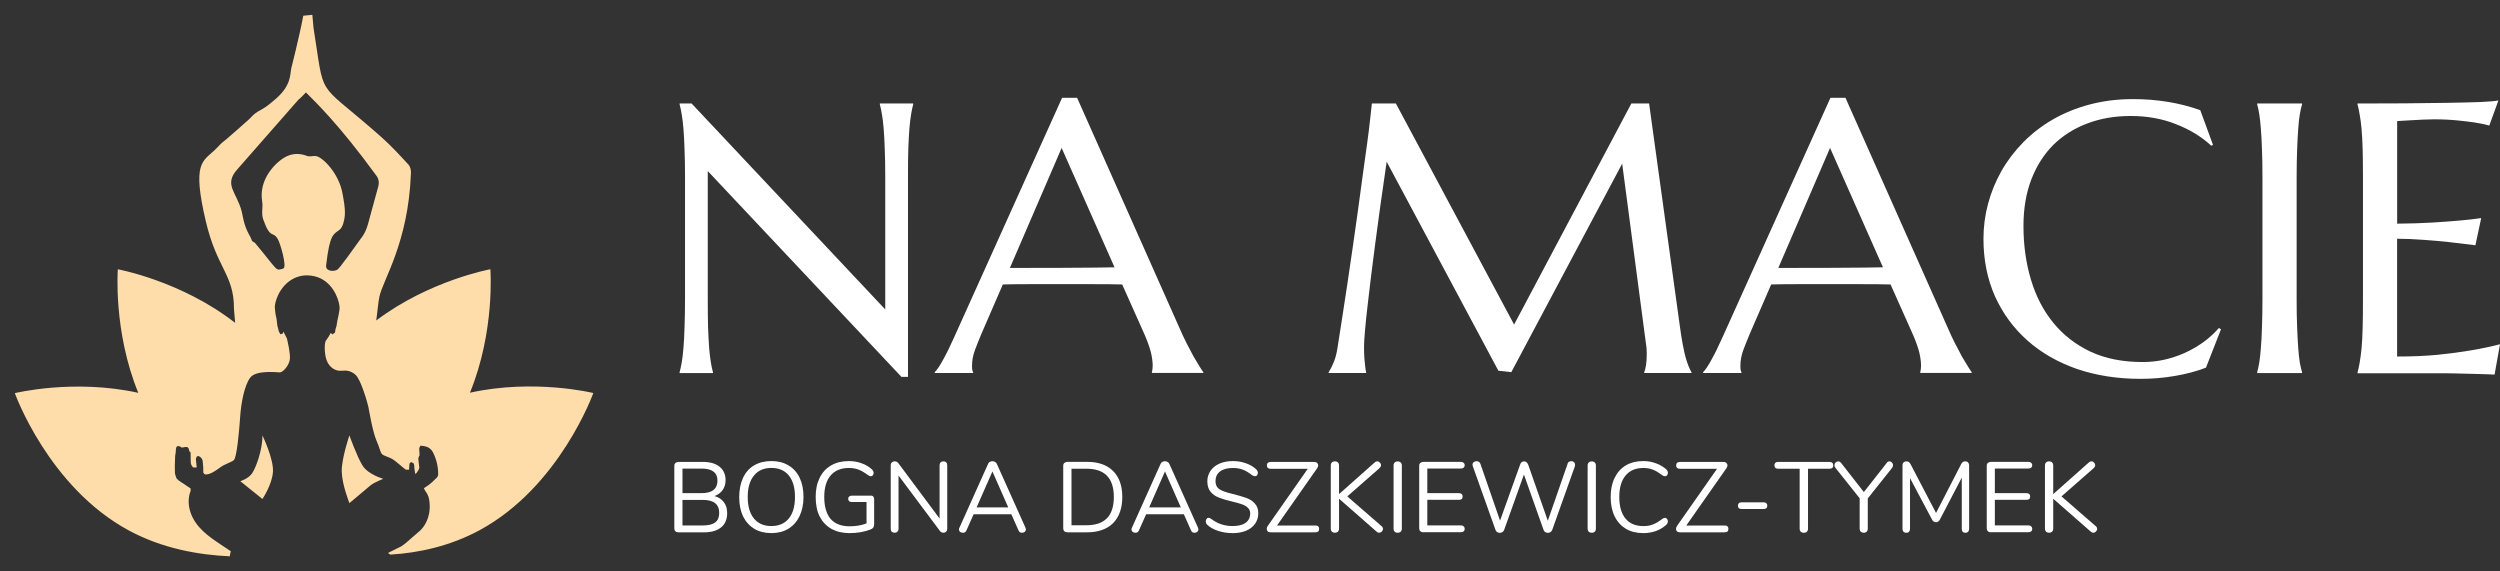 <?xml version="1.0" encoding="UTF-8"?>
<svg xmlns="http://www.w3.org/2000/svg" xmlns:xlink="http://www.w3.org/1999/xlink" id="Warstwa_1" viewBox="0 0 502.43 114.79">
  <rect x="0" y="0" width="502.43" height="114.79" fill="#333333" stroke="none"/>
  <defs>
    <style>.cls-1{fill:#ffddab;}.cls-1,.cls-2,.cls-3{stroke-width:0px;}.cls-4{clip-path:url(#clippath-2);}.cls-2{fill:none;}.cls-5{clip-path:url(#clippath-1);}.cls-6{clip-path:url(#clippath-4);}.cls-3{fill:#fff;}.cls-7{clip-path:url(#clippath);}.cls-8{clip-path:url(#clippath-3);}.cls-9{clip-path:url(#clippath-5);}</style>
    <clipPath id="clippath">
      <rect class="cls-2" x="68.6" y="87.44" width="8.52" height="13.9"></rect>
    </clipPath>
    <clipPath id="clippath-1">
      <path class="cls-2" d="M72.85,93.55c-1.14-1.85-2.63-6.05-2.63-6.05,0,0-1.6,4.67-1.54,7.28.05,2.6,1.54,6.33,1.54,6.33,0,0,3.48-2.94,4.25-3.57.77-.62,2.56-1.31,2.56-1.31,0,0-3.04-.84-4.18-2.68"></path>
    </clipPath>
    <clipPath id="clippath-2">
      <rect class="cls-2" x="47.98" y="87.44" width="7.1" height="13"></rect>
    </clipPath>
    <clipPath id="clippath-3">
      <path class="cls-2" d="M50.66,95.13c-.77,1.11-2.37,1.58-2.37,1.58l4.45,3.57s1.97-2.89,2.12-5.5c.14-2.6-2.12-7.28-2.12-7.28.05,2.85-1.31,6.53-2.08,7.63"></path>
    </clipPath>
    <clipPath id="clippath-4">
      <rect class="cls-2" x="2.69" y="2.79" width="116.58" height="109.31"></rect>
    </clipPath>
    <clipPath id="clippath-5">
      <path class="cls-2" d="M72.55,47.9c-4.62,6.47-4.61,6.26-5,6.41-.67.27-2.2.18-2-1.04.74-6.39,1.49-6.13,2.75-7.15.63-.51.94-2.02,1-2.84.1-1.5-.22-2.99-.48-4.46-.76-4.09-4.01-7.21-5.23-7.43-.69-.14-1.27.19-1.91-.06-1.6-.61-3.03-.47-4.31.21-1.91,1.03-5.41,4.42-4.69,8.89.23,1.2-.21,2.25.18,3.55,1.5,4.27,1.91,2.3,2.97,4.07.45.71,1.95,5.7,1.08,5.93-1.63.49-.9.52-5.7-5.2l-.53-.32c-.36-.86-.23-.59-.56-1.2-1.16-2.01-1.33-3.93-1.52-4.66-.99-4-3.75-5.43-.86-8.62,17.45-19.88,9.99-11.48,13.74-15.4,1.85,1.86,6.6,6.34,14.21,16.79.75,1.03.34,2.1.17,2.7-2.11,7.41-1.85,7.84-3.29,9.83M94.44,78.94c5.08-12.39,4.11-24.83,4.11-24.83,0,0-12.26,2.24-22.94,10.3.3-2.08.34-3.29.64-4.78.68-3.36,5.8-10.77,6.33-24.7.05-.63-.06-1.3-.45-1.81-3.74-4.08-4.64-4.83-6.91-6.82-11.78-10.24-9.91-6.32-12.21-20.67l-.24-2.65c-.61.05-1.22.13-1.82.18-.76,4.1-2.43,10.64-2.43,10.64-.24,1.2.02,3.37-3.11,6.08-3.44,3.04-3.2,1.75-5.3,4.04-.12.16-4.62,4.07-4.7,4.13-1.27.96-1.27,1.17-2.29,2.14-2.4,2.28-4.52,2.51-1.77,14.23,2.24,9.59,5.7,10.75,5.67,17.63l.24,2.84c-10.83-8.45-23.58-10.77-23.58-10.77,0,0-.96,12.43,4.11,24.83-12.92-2.86-24.81.06-24.81.06,0,0,6.76,18.91,22.95,27.62,6.72,3.62,14.02,4.9,20.25,5.17l.05-.35.15-.67c-.79-.52-1.38-.92-1.97-1.31-1.24-.83-2.5-1.68-3.6-2.72s-2.06-2.33-2.54-3.83c-.46-1.37-.49-2.94.04-4.28v-.47c-.89-.59-1.59-1.06-2.3-1.53l-.51-.45c-.23-.56-.3-.83-.34-1.1l-.03-1.44c.03-.67.06-1.36.07-2.04l.11-.68c.02-.55.05-.73.1-.92l.08-.23.23-.12.35.02.34.2.1.07.39-.05.37-.07.39.02.27.31.1.43.04.14.18.08.06.26c0,.64,0,1.19.02,1.73,0,.45.18.87.51,1.15h.69c-.06-.74-.11-1.09-.14-1.44l-.02-.33.21-.47.33-.05c.44.16.7.52.81.9l.12,1.2c0,.41,0,.84.02,1.24l.32.35c1.05.09,2.24-.8,3.11-1.44s2.09-.96,2.69-1.42c.6-.46,1.09-5.79,1.28-8.63.18-2.83.84-6.38,2.03-7.97,1.19-1.57,5.35-1.05,5.96-1.05s1.89-1.41,2.01-2.71c.1-1.17-.47-3.58-.58-4.02l-.02-.09-.71-1.38c-.02.17-.07.35-.21.44l-.4.1-.33-.63c-.07-.52-.18-.75-.26-1.03l-.16-1.33c0-.06,0-.11-.02-.16-.26-.84-.31-2.03-.32-2.06-.18-.96.81-4.54,3.81-6.02,2.63-1.3,5.07-.14,5.37,0,3,1.49,3.86,4.99,3.82,6.02-.02.56-.39,2.26-.41,2.31l-.03.1-.18,1.13c-.08.26-.19.51-.23.79l-.06.51-.53.41-.33-.31c-.29.52-.62,1.09-1,1.58l-.07.1c-.12.43-.15.83-.15,1.23,0,1.14.15,2.34.73,3.29.59.96,1.63,1.5,2.67,1.4.9-.09,1.78-.06,2.77.8,1.1.95,2.38,5.52,2.6,6.45h0c.05.28.88,5.11,1.61,6.74.75,1.7.75,2.41,1.17,2.8.43.39,1.49.55,2.29,1.12.75.53,1.73,1.44,2.45,1.97h.67l.03-.73c.02-.31.05-.51.15-.65l.29-.14.49.31c.11.43.09.67.09.89l.18,1.2.27-.23c.32-.43.5-.73.55-1.08l-.15-1.25c-.06-.37-.08-.75.11-1.04l.09-.18c-.03-.42-.05-.75-.06-1.08v-.35l.21-.48.56.04c.23.06.49.09.7.16.54.18,1.01.59,1.28,1.12.67,1.31,1.05,2.83,1.05,4.34l-.02.33-.24.42c-.77.75-1.43,1.4-2.21,1.86l-.39.26c.17.5.42.75.61,1.06l.31.68c.72,2.81-.19,5.64-2.07,7.12l-1.32,1.14c-.67.61-1.36,1.22-2.11,1.71l-2.59,1.28.06.14.37.22c5.78-.34,12.02-1.73,17.83-4.85,16.2-8.71,22.95-27.62,22.95-27.62,0,0-11.88-2.92-24.8-.06"></path>
    </clipPath>
  </defs>
  <g class="cls-7">
    <g class="cls-5">
      <path class="cls-1" d="M0,0h122.41v114.79H0V0Z"></path>
    </g>
  </g>
  <g class="cls-4">
    <g class="cls-8">
      <path class="cls-1" d="M0,0h122.41v114.79H0V0Z"></path>
    </g>
  </g>
  <g class="cls-6">
    <g class="cls-9">
      <path class="cls-1" d="M0,0h122.41v114.79H0V0Z"></path>
    </g>
  </g>
  <path class="cls-3" d="M143.58,99.69c.81.22,1.44.63,1.89,1.22.45.58.67,1.32.67,2.22,0,1.24-.41,2.2-1.22,2.86-.82.67-1.97,1-3.47,1h-5.07c-.26,0-.47-.07-.64-.22-.15-.14-.22-.34-.22-.58v-12.56c0-.26.07-.45.22-.58.17-.14.39-.22.64-.22h4.85c1.45,0,2.58.32,3.37.96.81.64,1.22,1.56,1.22,2.73,0,.77-.21,1.44-.61,1.99-.39.54-.93.93-1.64,1.19ZM137.16,99.11h3.82c1.07,0,1.87-.21,2.41-.64.53-.43.8-1.06.8-1.89,0-1.61-1.08-2.41-3.21-2.41h-3.82v4.95ZM141.3,105.6c1.09,0,1.9-.2,2.44-.61.53-.4.8-1.04.8-1.89,0-1.75-1.08-2.63-3.24-2.63h-4.14v5.14h4.14Z"></path>
  <path class="cls-3" d="M155.02,107.14c-1.31,0-2.46-.29-3.44-.87-.96-.59-1.72-1.43-2.25-2.5-.51-1.09-.77-2.38-.77-3.85s.26-2.79.77-3.89,1.25-1.93,2.22-2.5c.98-.58,2.14-.87,3.47-.87s2.47.29,3.44.87c.98.58,1.73,1.41,2.25,2.5s.77,2.38.77,3.85-.27,2.76-.8,3.85c-.51,1.09-1.27,1.94-2.25,2.54-.96.58-2.1.87-3.4.87ZM155.02,105.72c1.49,0,2.67-.5,3.5-1.51.83-1,1.25-2.45,1.25-4.33s-.42-3.32-1.25-4.33c-.82-1-1.98-1.51-3.5-1.51s-2.67.51-3.5,1.54c-.83,1.01-1.25,2.44-1.25,4.3s.42,3.31,1.25,4.33c.83,1.01,2,1.51,3.5,1.51Z"></path>
  <path class="cls-3" d="M174.98,99.59c.21,0,.39.06.51.19s.19.31.19.51v4.98c0,.32-.06.57-.16.74-.11.15-.29.28-.55.39-.54.22-1.19.4-1.96.55-.77.13-1.53.19-2.28.19-1.41,0-2.63-.29-3.66-.87-1.01-.58-1.79-1.4-2.34-2.47-.54-1.09-.8-2.39-.8-3.92s.26-2.76.8-3.85c.53-1.09,1.3-1.93,2.31-2.5,1-.58,2.18-.87,3.53-.87.94,0,1.81.15,2.6.45.81.28,1.49.69,2.06,1.22.23.22.35.45.35.71,0,.18-.06.34-.16.48-.11.13-.25.19-.42.19-.15,0-.34-.07-.55-.22-.71-.53-1.35-.91-1.93-1.12-.56-.21-1.2-.32-1.93-.32-1.59,0-2.81.51-3.66,1.51-.86,1.01-1.28,2.46-1.28,4.33s.43,3.4,1.28,4.4c.88.99,2.15,1.48,3.82,1.48,1.24,0,2.38-.19,3.4-.58v-4.3h-2.95c-.22,0-.4-.05-.55-.16-.13-.13-.19-.29-.19-.48s.06-.34.19-.45c.14-.13.33-.19.55-.19h3.76Z"></path>
  <path class="cls-3" d="M189.6,92.72c.26,0,.45.08.58.22.13.15.19.35.19.61v12.68c0,.26-.08.47-.22.61-.13.14-.32.22-.58.22s-.48-.11-.67-.35l-8.32-11.14v10.66c0,.26-.08.47-.22.61-.13.14-.32.22-.58.22-.24,0-.43-.08-.58-.22-.13-.14-.19-.35-.19-.61v-12.68c0-.26.07-.46.22-.61.14-.14.35-.22.61-.22s.48.11.67.32l8.32,11.17v-10.66c0-.26.06-.46.19-.61.14-.14.34-.22.58-.22Z"></path>
  <path class="cls-3" d="M206.07,106.05c.06.11.1.22.1.32,0,.22-.08.39-.22.51-.15.13-.34.19-.55.19-.35,0-.58-.16-.71-.48l-1.44-3.24h-7.58l-1.44,3.24c-.13.32-.37.48-.71.48-.22,0-.41-.06-.58-.19-.15-.14-.22-.32-.22-.51,0-.1.03-.21.1-.32l5.75-12.81c.06-.17.17-.3.32-.39.17-.1.35-.16.55-.16.21,0,.39.06.55.16.17.09.29.22.35.39l5.75,12.81ZM196.27,101.97h6.36l-3.18-7.22-3.18,7.22Z"></path>
  <path class="cls-3" d="M214.54,106.98c-.26,0-.47-.07-.64-.22-.15-.14-.22-.34-.22-.58v-12.56c0-.26.07-.45.22-.58.17-.14.39-.22.64-.22h3.92c2.26,0,4.01.61,5.23,1.83,1.24,1.22,1.86,2.97,1.86,5.23s-.63,4.03-1.86,5.27c-1.24,1.22-2.99,1.83-5.23,1.83h-3.92ZM218.36,105.56c3.66,0,5.49-1.89,5.49-5.68s-1.83-5.68-5.49-5.68h-3.02v11.37h3.02Z"></path>
  <path class="cls-3" d="M240.74,106.05c.06.11.1.22.1.32,0,.22-.08.39-.22.51-.15.13-.34.19-.55.19-.35,0-.58-.16-.71-.48l-1.44-3.24h-7.58l-1.44,3.24c-.13.32-.37.48-.71.48-.22,0-.41-.06-.58-.19-.15-.14-.22-.32-.22-.51,0-.1.03-.21.1-.32l5.75-12.81c.06-.17.17-.3.32-.39.17-.1.35-.16.55-.16.21,0,.39.06.55.16.17.09.29.22.35.39l5.75,12.81ZM230.95,101.97h6.36l-3.18-7.22-3.18,7.22Z"></path>
  <path class="cls-3" d="M247.69,107.14c-1.01,0-1.97-.15-2.89-.45-.9-.3-1.63-.71-2.18-1.22-.19-.19-.29-.43-.29-.71,0-.19.05-.35.16-.48.1-.14.22-.22.35-.22.19,0,.39.08.58.22,1.24.96,2.67,1.44,4.27,1.44,1.16,0,2.03-.21,2.63-.64.62-.45.93-1.08.93-1.89,0-.47-.15-.84-.45-1.12-.28-.3-.67-.53-1.16-.71-.47-.17-1.12-.35-1.96-.55-1.09-.26-1.99-.52-2.7-.8-.71-.27-1.28-.67-1.7-1.19-.43-.53-.64-1.23-.64-2.09,0-.79.21-1.49.64-2.12.43-.62,1.03-1.1,1.8-1.44.79-.34,1.69-.51,2.7-.51.94,0,1.81.15,2.63.45.81.28,1.49.69,2.06,1.22.21.22.32.45.32.71,0,.18-.06.34-.16.48-.11.13-.24.19-.39.19-.15,0-.35-.06-.58-.19-.67-.53-1.28-.91-1.86-1.12-.56-.23-1.24-.35-2.02-.35-1.12,0-1.98.24-2.6.71-.6.47-.9,1.12-.9,1.93,0,.73.26,1.28.8,1.64.55.35,1.39.64,2.5.9,1.22.31,2.17.58,2.86.83.71.24,1.28.61,1.73,1.12.47.5.71,1.15.71,1.96s-.22,1.5-.64,2.12c-.43.6-1.04,1.08-1.83,1.41-.79.32-1.7.48-2.73.48Z"></path>
  <path class="cls-3" d="M264.34,105.6c.26,0,.45.06.58.19.13.11.19.27.19.48,0,.24-.06.42-.19.55-.13.11-.32.16-.58.16h-8.96c-.26,0-.47-.06-.61-.19-.13-.14-.19-.32-.19-.51s.07-.39.22-.61l8.03-11.46h-7.45c-.26,0-.45-.05-.58-.16-.13-.13-.19-.3-.19-.51,0-.23.06-.4.19-.51.13-.13.32-.19.58-.19h8.77c.23,0,.42.06.55.19.14.13.22.31.22.51,0,.18-.08.37-.22.58l-8.06,11.5h7.71Z"></path>
  <path class="cls-3" d="M277.65,105.72c.19.18.29.37.29.58,0,.19-.09.38-.26.55-.15.14-.32.22-.51.22-.18,0-.35-.09-.55-.26l-7.51-6.58v6c0,.26-.08.47-.22.61-.15.14-.35.22-.61.22s-.47-.08-.61-.22c-.15-.14-.22-.35-.22-.61v-12.68c0-.26.07-.46.22-.61.14-.14.35-.22.61-.22s.46.08.61.22c.14.15.22.35.22.61v5.75l7.16-6.36c.14-.14.33-.22.55-.22.19,0,.36.09.51.26.14.15.22.31.22.48,0,.22-.09.41-.26.58l-6.52,5.72,6.87,5.97Z"></path>
  <path class="cls-3" d="M280.9,107.07c-.26,0-.47-.08-.61-.22-.15-.14-.22-.35-.22-.61v-12.68c0-.26.07-.46.22-.61.14-.14.35-.22.61-.22s.46.08.61.22c.14.15.22.35.22.61v12.68c0,.26-.08.47-.22.61-.15.14-.35.22-.61.22Z"></path>
  <path class="cls-3" d="M286.08,106.98c-.26,0-.47-.07-.64-.22-.15-.14-.22-.34-.22-.58v-12.56c0-.26.07-.45.22-.58.17-.14.39-.22.64-.22h7.51c.23,0,.42.06.55.19.14.11.22.27.22.48s-.08.39-.22.51c-.13.11-.31.16-.55.16h-6.74v4.95h6.33c.26,0,.45.06.58.19.13.11.19.27.19.48s-.06.39-.19.51c-.13.11-.32.16-.58.16h-6.33v5.14h6.74c.23,0,.42.06.55.19.14.11.22.28.22.51,0,.22-.08.39-.22.51-.13.11-.31.16-.55.16h-7.51Z"></path>
  <path class="cls-3" d="M315.03,93.2c.06-.17.16-.3.29-.39.14-.08.3-.13.45-.13.21,0,.39.06.55.19.14.13.22.31.22.51,0,.09-.02.19-.03.32l-4.56,12.81c-.06.18-.18.31-.35.42-.15.1-.32.16-.51.16s-.38-.06-.55-.16c-.15-.1-.26-.24-.32-.42l-3.95-11.14-3.98,11.14c-.06.18-.18.31-.35.42-.15.1-.32.16-.51.16s-.38-.06-.55-.16c-.15-.1-.26-.24-.32-.42l-4.56-12.81c-.05-.1-.06-.21-.06-.32,0-.21.08-.39.26-.51.17-.13.36-.19.58-.19.14,0,.29.05.42.13.14.09.26.22.32.39l3.95,11.43,4.05-11.3c.06-.19.16-.34.29-.45.14-.1.32-.16.51-.16.17,0,.32.06.45.16.14.11.26.27.35.48l3.95,11.3,3.98-11.46Z"></path>
  <path class="cls-3" d="M319.9,107.07c-.26,0-.47-.08-.61-.22-.15-.14-.22-.35-.22-.61v-12.68c0-.26.07-.46.22-.61.14-.14.35-.22.61-.22s.46.08.61.22c.14.15.22.35.22.61v12.68c0,.26-.08.47-.22.61-.15.14-.35.22-.61.22Z"></path>
  <path class="cls-3" d="M330.25,107.14c-1.35,0-2.52-.29-3.5-.87-.96-.58-1.72-1.41-2.25-2.5-.54-1.09-.8-2.38-.8-3.89s.26-2.76.8-3.85c.53-1.09,1.28-1.93,2.25-2.5.98-.58,2.15-.87,3.5-.87.9,0,1.74.15,2.54.45.79.28,1.49.69,2.09,1.22.21.19.32.43.32.71,0,.18-.06.34-.16.48-.11.13-.24.19-.39.19-.18,0-.37-.06-.58-.19-.69-.53-1.31-.91-1.86-1.12-.56-.23-1.2-.35-1.93-.35-1.57,0-2.76.51-3.6,1.54-.83,1.01-1.25,2.44-1.25,4.3s.42,3.33,1.25,4.33c.83,1.01,2.03,1.51,3.6,1.51.71,0,1.33-.1,1.89-.32.58-.21,1.2-.59,1.89-1.12.21-.14.4-.22.58-.22.14,0,.27.08.39.22.1.13.16.29.16.48,0,.28-.11.51-.32.71-.6.54-1.3.96-2.09,1.25-.79.27-1.64.42-2.54.42Z"></path>
  <path class="cls-3" d="M346.59,105.6c.26,0,.45.06.58.19.13.11.19.27.19.48,0,.24-.06.42-.19.55-.13.11-.32.16-.58.16h-8.96c-.26,0-.47-.06-.61-.19-.13-.14-.19-.32-.19-.51s.07-.39.22-.61l8.03-11.46h-7.45c-.26,0-.45-.05-.58-.16-.13-.13-.19-.3-.19-.51,0-.23.06-.4.19-.51.13-.13.32-.19.58-.19h8.77c.23,0,.42.06.55.19.14.13.22.31.22.51,0,.18-.08.37-.22.58l-8.06,11.5h7.71Z"></path>
  <path class="cls-3" d="M350.01,102.29c-.24,0-.42-.05-.55-.16-.13-.13-.19-.3-.19-.51,0-.19.06-.35.19-.48s.31-.19.55-.19h4.43c.23,0,.42.06.55.19s.19.29.19.48c0,.22-.06.39-.19.51-.13.11-.31.16-.55.16h-4.43Z"></path>
  <path class="cls-3" d="M362.51,107.07c-.26,0-.47-.08-.61-.22-.15-.14-.22-.35-.22-.61v-12.04h-4.33c-.24,0-.42-.05-.55-.16-.13-.13-.19-.3-.19-.51,0-.23.06-.4.19-.51.13-.13.31-.19.55-.19h10.31c.26,0,.45.06.58.19.13.11.19.28.19.51,0,.22-.06.39-.19.51-.13.11-.32.16-.58.16h-4.3v12.04c0,.26-.08.47-.22.61-.15.14-.35.22-.61.22Z"></path>
  <path class="cls-3" d="M379.16,93.04c.14-.21.34-.32.58-.32.17,0,.33.08.48.22.14.15.22.34.22.55,0,.19-.06.37-.16.51l-4.91,6.17v6.07c0,.26-.08.47-.22.61-.15.14-.35.22-.58.22s-.44-.08-.61-.22c-.15-.14-.22-.35-.22-.61v-6.1l-4.88-6.13c-.13-.14-.19-.32-.19-.51,0-.21.07-.39.22-.55.14-.14.33-.22.55-.22s.4.11.58.32l4.56,5.84,4.59-5.84Z"></path>
  <path class="cls-3" d="M394.94,92.72c.26,0,.45.08.58.22.14.15.22.35.22.61v12.72c0,.24-.06.43-.19.58-.13.14-.31.22-.55.22-.26,0-.45-.08-.58-.22-.11-.14-.16-.34-.16-.58v-10.28l-4.37,8.38c-.19.39-.47.58-.8.58-.37,0-.64-.19-.83-.58l-4.4-8.28v10.18c0,.24-.06.43-.19.58-.11.14-.29.22-.55.22-.24,0-.43-.08-.58-.22-.13-.14-.19-.34-.19-.58v-12.72c0-.26.07-.46.22-.61.14-.14.35-.22.61-.22.34,0,.61.19.8.58l5.11,9.79,5.04-9.79c.1-.21.22-.36.35-.45.13-.08.27-.13.45-.13Z"></path>
  <path class="cls-3" d="M400.14,106.98c-.26,0-.47-.07-.64-.22-.15-.14-.22-.34-.22-.58v-12.56c0-.26.07-.45.22-.58.17-.14.39-.22.64-.22h7.51c.23,0,.42.06.55.19.14.11.22.27.22.48s-.08.39-.22.51c-.13.11-.31.16-.55.16h-6.74v4.95h6.33c.26,0,.45.06.58.19.13.11.19.27.19.48s-.06.39-.19.51c-.13.11-.32.16-.58.16h-6.33v5.14h6.74c.23,0,.42.06.55.19.14.11.22.28.22.51,0,.22-.08.39-.22.51-.13.11-.31.16-.55.16h-7.51Z"></path>
  <path class="cls-3" d="M421.18,105.72c.19.18.29.37.29.58,0,.19-.09.38-.26.55-.15.14-.32.22-.51.22-.18,0-.35-.09-.55-.26l-7.51-6.58v6c0,.26-.08.47-.22.61-.15.14-.35.22-.61.22s-.47-.08-.61-.22c-.15-.14-.22-.35-.22-.61v-12.68c0-.26.07-.46.22-.61.14-.14.35-.22.61-.22s.46.08.61.22c.14.15.22.35.22.61v5.75l7.16-6.36c.14-.14.33-.22.55-.22.19,0,.36.09.51.26.14.15.22.31.22.48,0,.22-.09.41-.26.58l-6.52,5.72,6.87,5.97Z"></path>
  <path class="cls-3" d="M138.99,20.8l38.92,41.39v-26.59c0-2.14-.03-4-.1-5.59-.05-1.61-.12-2.99-.22-4.14-.09-1.17-.21-2.15-.35-2.92-.13-.79-.27-1.45-.42-1.99v-.16h6.71v.16c-.15.54-.29,1.2-.42,1.99-.13.77-.25,1.75-.35,2.92-.09,1.16-.16,2.54-.22,4.14-.05,1.59-.06,3.45-.06,5.59v40.14h-1.32l-38.92-41.36v25.82c0,2.14.02,4.01.06,5.62.06,1.59.14,2.97.22,4.14.1,1.16.22,2.14.35,2.92.13.77.26,1.41.42,1.93v.16h-6.71v-.16c.14-.51.29-1.16.42-1.93.14-.79.26-1.77.35-2.92.1-1.17.18-2.55.22-4.14.06-1.61.1-3.48.1-5.62v-24.6c0-2.14-.03-4-.1-5.59-.05-1.61-.12-2.99-.22-4.14-.09-1.17-.21-2.15-.35-2.92-.13-.79-.27-1.45-.42-1.99v-.16h2.41Z"></path>
  <path class="cls-3" d="M231.5,74.97v-.16c.04-.13.07-.31.1-.55.04-.26.06-.49.06-.71,0-.77-.11-1.62-.32-2.57-.22-.94-.63-2.12-1.22-3.53l-4.59-10.28c-1.41-.04-3.29-.06-5.62-.06h-13.36c-1.85,0-3.52.02-5.01.06l-4.33,9.99c-.39.92-.79,1.94-1.22,3.05-.43,1.12-.64,2.23-.64,3.34,0,.35.02.63.06.83.06.22.11.35.16.42v.16h-7.71v-.16c.47-.47,1.04-1.32,1.7-2.54.68-1.22,1.43-2.75,2.25-4.59l21.64-48.01h3.02l20.52,46.14c.47,1.09.96,2.15,1.48,3.18.51,1.01,1,1.92,1.44,2.73.47.79.88,1.47,1.22,2.02.34.56.58.92.71,1.06v.16h-10.34ZM207.03,53.84h4.5c1.54-.02,3.03-.03,4.5-.03,1.48-.02,2.89-.03,4.24-.03,1.36-.02,2.61-.04,3.72-.06l-10.63-23.99-10.4,24.12h4.08Z"></path>
  <path class="cls-3" d="M267.02,74.81c.27-.4.59-1,.93-1.8.36-.79.64-1.78.83-2.99.27-1.75.59-3.73.93-5.94.34-2.2.69-4.51,1.06-6.94.36-2.42.72-4.89,1.09-7.42.36-2.54.71-5.04,1.06-7.48.34-2.46.66-4.82.96-7.1.32-2.29.61-4.38.87-6.26.26-1.88.46-3.52.61-4.91.17-1.41.29-2.47.35-3.18h4.82l23.76,44.44,23.57-44.44h3.56l6.2,44.89c.19,1.41.39,2.63.58,3.63.19,1.01.39,1.88.58,2.6.21.71.42,1.3.61,1.77.19.45.37.83.55,1.12v.16h-9.5v-.16c.13-.27.24-.72.35-1.35.1-.62.16-1.38.16-2.28,0-.32-.02-.65-.03-1-.02-.34-.06-.71-.13-1.09l-4.78-36.19-22.28,41.9-2.6-.29-22.45-42c-.88,5.97-1.65,11.49-2.31,16.54-.28,2.17-.56,4.33-.83,6.49-.26,2.14-.5,4.14-.71,6-.22,1.86-.39,3.52-.51,4.95-.13,1.41-.19,2.46-.19,3.15,0,.86.02,1.62.06,2.28.06.64.11,1.19.16,1.64.06.54.14,1.01.22,1.41h-7.55v-.16Z"></path>
  <path class="cls-3" d="M385.92,74.97v-.16c.04-.13.07-.31.1-.55.04-.26.06-.49.06-.71,0-.77-.11-1.62-.32-2.57-.22-.94-.63-2.12-1.22-3.53l-4.59-10.28c-1.41-.04-3.29-.06-5.62-.06h-13.36c-1.85,0-3.52.02-5.01.06l-4.33,9.99c-.39.92-.79,1.94-1.22,3.05-.43,1.12-.64,2.23-.64,3.34,0,.35.02.63.06.83.06.22.11.35.16.42v.16h-7.71v-.16c.47-.47,1.04-1.32,1.7-2.54.68-1.22,1.43-2.75,2.25-4.59l21.64-48.01h3.02l20.52,46.14c.47,1.09.96,2.15,1.48,3.18.51,1.01,1,1.92,1.44,2.73.47.79.88,1.47,1.22,2.02.34.56.58.92.71,1.06v.16h-10.34ZM361.46,53.84h4.5c1.54-.02,3.03-.03,4.5-.03,1.48-.02,2.89-.03,4.24-.03,1.36-.02,2.61-.04,3.72-.06l-10.63-23.99-10.4,24.12h4.08Z"></path>
  <path class="cls-3" d="M444.75,29.12l-.35.16c-1.97-1.81-4.33-3.26-7.1-4.33-2.75-1.09-5.76-1.64-9.06-1.64s-6.12.51-8.77,1.51c-2.63.99-4.9,2.42-6.81,4.3-1.89,1.89-3.36,4.21-4.43,6.97-1.05,2.75-1.57,5.86-1.57,9.34,0,3.85.5,7.45,1.51,10.79,1,3.34,2.5,6.23,4.5,8.67s4.47,4.37,7.45,5.78c2.99,1.4,6.49,2.09,10.47,2.09,1.43,0,2.87-.14,4.3-.45,1.43-.32,2.8-.77,4.11-1.35,1.32-.59,2.58-1.32,3.76-2.15,1.17-.85,2.23-1.81,3.18-2.89l.42.26-3.02,7.71c-1.89.73-3.97,1.28-6.26,1.67-2.27.39-4.56.58-6.87.58-4.67,0-8.94-.67-12.81-1.99-3.85-1.35-7.18-3.25-9.95-5.72-2.79-2.48-4.96-5.44-6.52-8.89-1.54-3.47-2.31-7.32-2.31-11.56,0-2.39.31-4.75.93-7.06.62-2.31,1.52-4.5,2.7-6.58,1.2-2.1,2.67-4.02,4.4-5.78,1.73-1.75,3.71-3.28,5.94-4.56,2.22-1.28,4.67-2.28,7.35-2.99,2.7-.72,5.6-1.09,8.73-1.09,4.86,0,9.36.74,13.52,2.22l2.57,7Z"></path>
  <path class="cls-3" d="M453.63,74.81c.14-.51.29-1.16.42-1.93.13-.79.23-1.77.32-2.92.1-1.17.18-2.55.22-4.14.06-1.61.1-3.48.1-5.62v-24.6c0-2.14-.03-4-.1-5.59-.05-1.61-.12-2.99-.22-4.14-.09-1.17-.19-2.15-.32-2.92-.13-.79-.27-1.45-.42-1.99v-.16h9.02v.16c-.15.54-.31,1.2-.45,1.99-.13.77-.24,1.75-.32,2.92-.09,1.16-.16,2.54-.22,4.14-.06,1.59-.1,3.45-.1,5.59v24.6c0,2.14.03,4.01.1,5.62.06,1.59.14,2.97.22,4.14.08,1.16.19,2.14.32,2.92.14.77.3,1.41.45,1.93v.16h-9.02v-.16Z"></path>
  <path class="cls-3" d="M473.79,20.8c3.15,0,6.27,0,9.38-.03,3.12-.02,5.98-.05,8.57-.1,2.58-.04,4.8-.1,6.65-.16,1.84-.08,3.08-.19,3.72-.32l-1.83,5.04c-.83-.23-1.81-.43-2.92-.61-.95-.14-2.11-.29-3.5-.42-1.37-.14-2.95-.22-4.72-.22-.6,0-1.33.02-2.18.06-.83.05-1.65.09-2.44.13-.9.05-1.82.1-2.76.16v20.62c2.61-.02,4.95-.1,7.03-.22,2.1-.13,3.87-.26,5.33-.39,1.71-.14,3.22-.32,4.53-.51l-1.16,5.46c-1.73-.21-3.52-.43-5.33-.64-1.57-.17-3.27-.32-5.11-.45-1.85-.14-3.61-.22-5.3-.22v23.67c2.97,0,5.7-.11,8.19-.35,2.5-.26,4.69-.55,6.55-.87,2.16-.36,4.14-.78,5.94-1.25l-1.09,6.1c-.31-.02-.76-.05-1.38-.06-.6-.02-1.28-.05-2.02-.06-.73-.02-1.51-.05-2.34-.06-.82-.02-1.59-.05-2.31-.06-.73,0-1.38-.02-1.96-.03h-17.53v-.16c.14-.51.29-1.16.42-1.93.14-.79.27-1.77.39-2.92.1-1.17.18-2.55.22-4.14.04-1.61.06-3.48.06-5.62v-24.6c0-2.14-.02-4-.06-5.59-.05-1.61-.12-2.99-.22-4.14-.11-1.17-.24-2.15-.39-2.92-.13-.79-.27-1.45-.42-1.99v-.16Z"></path>
</svg>
